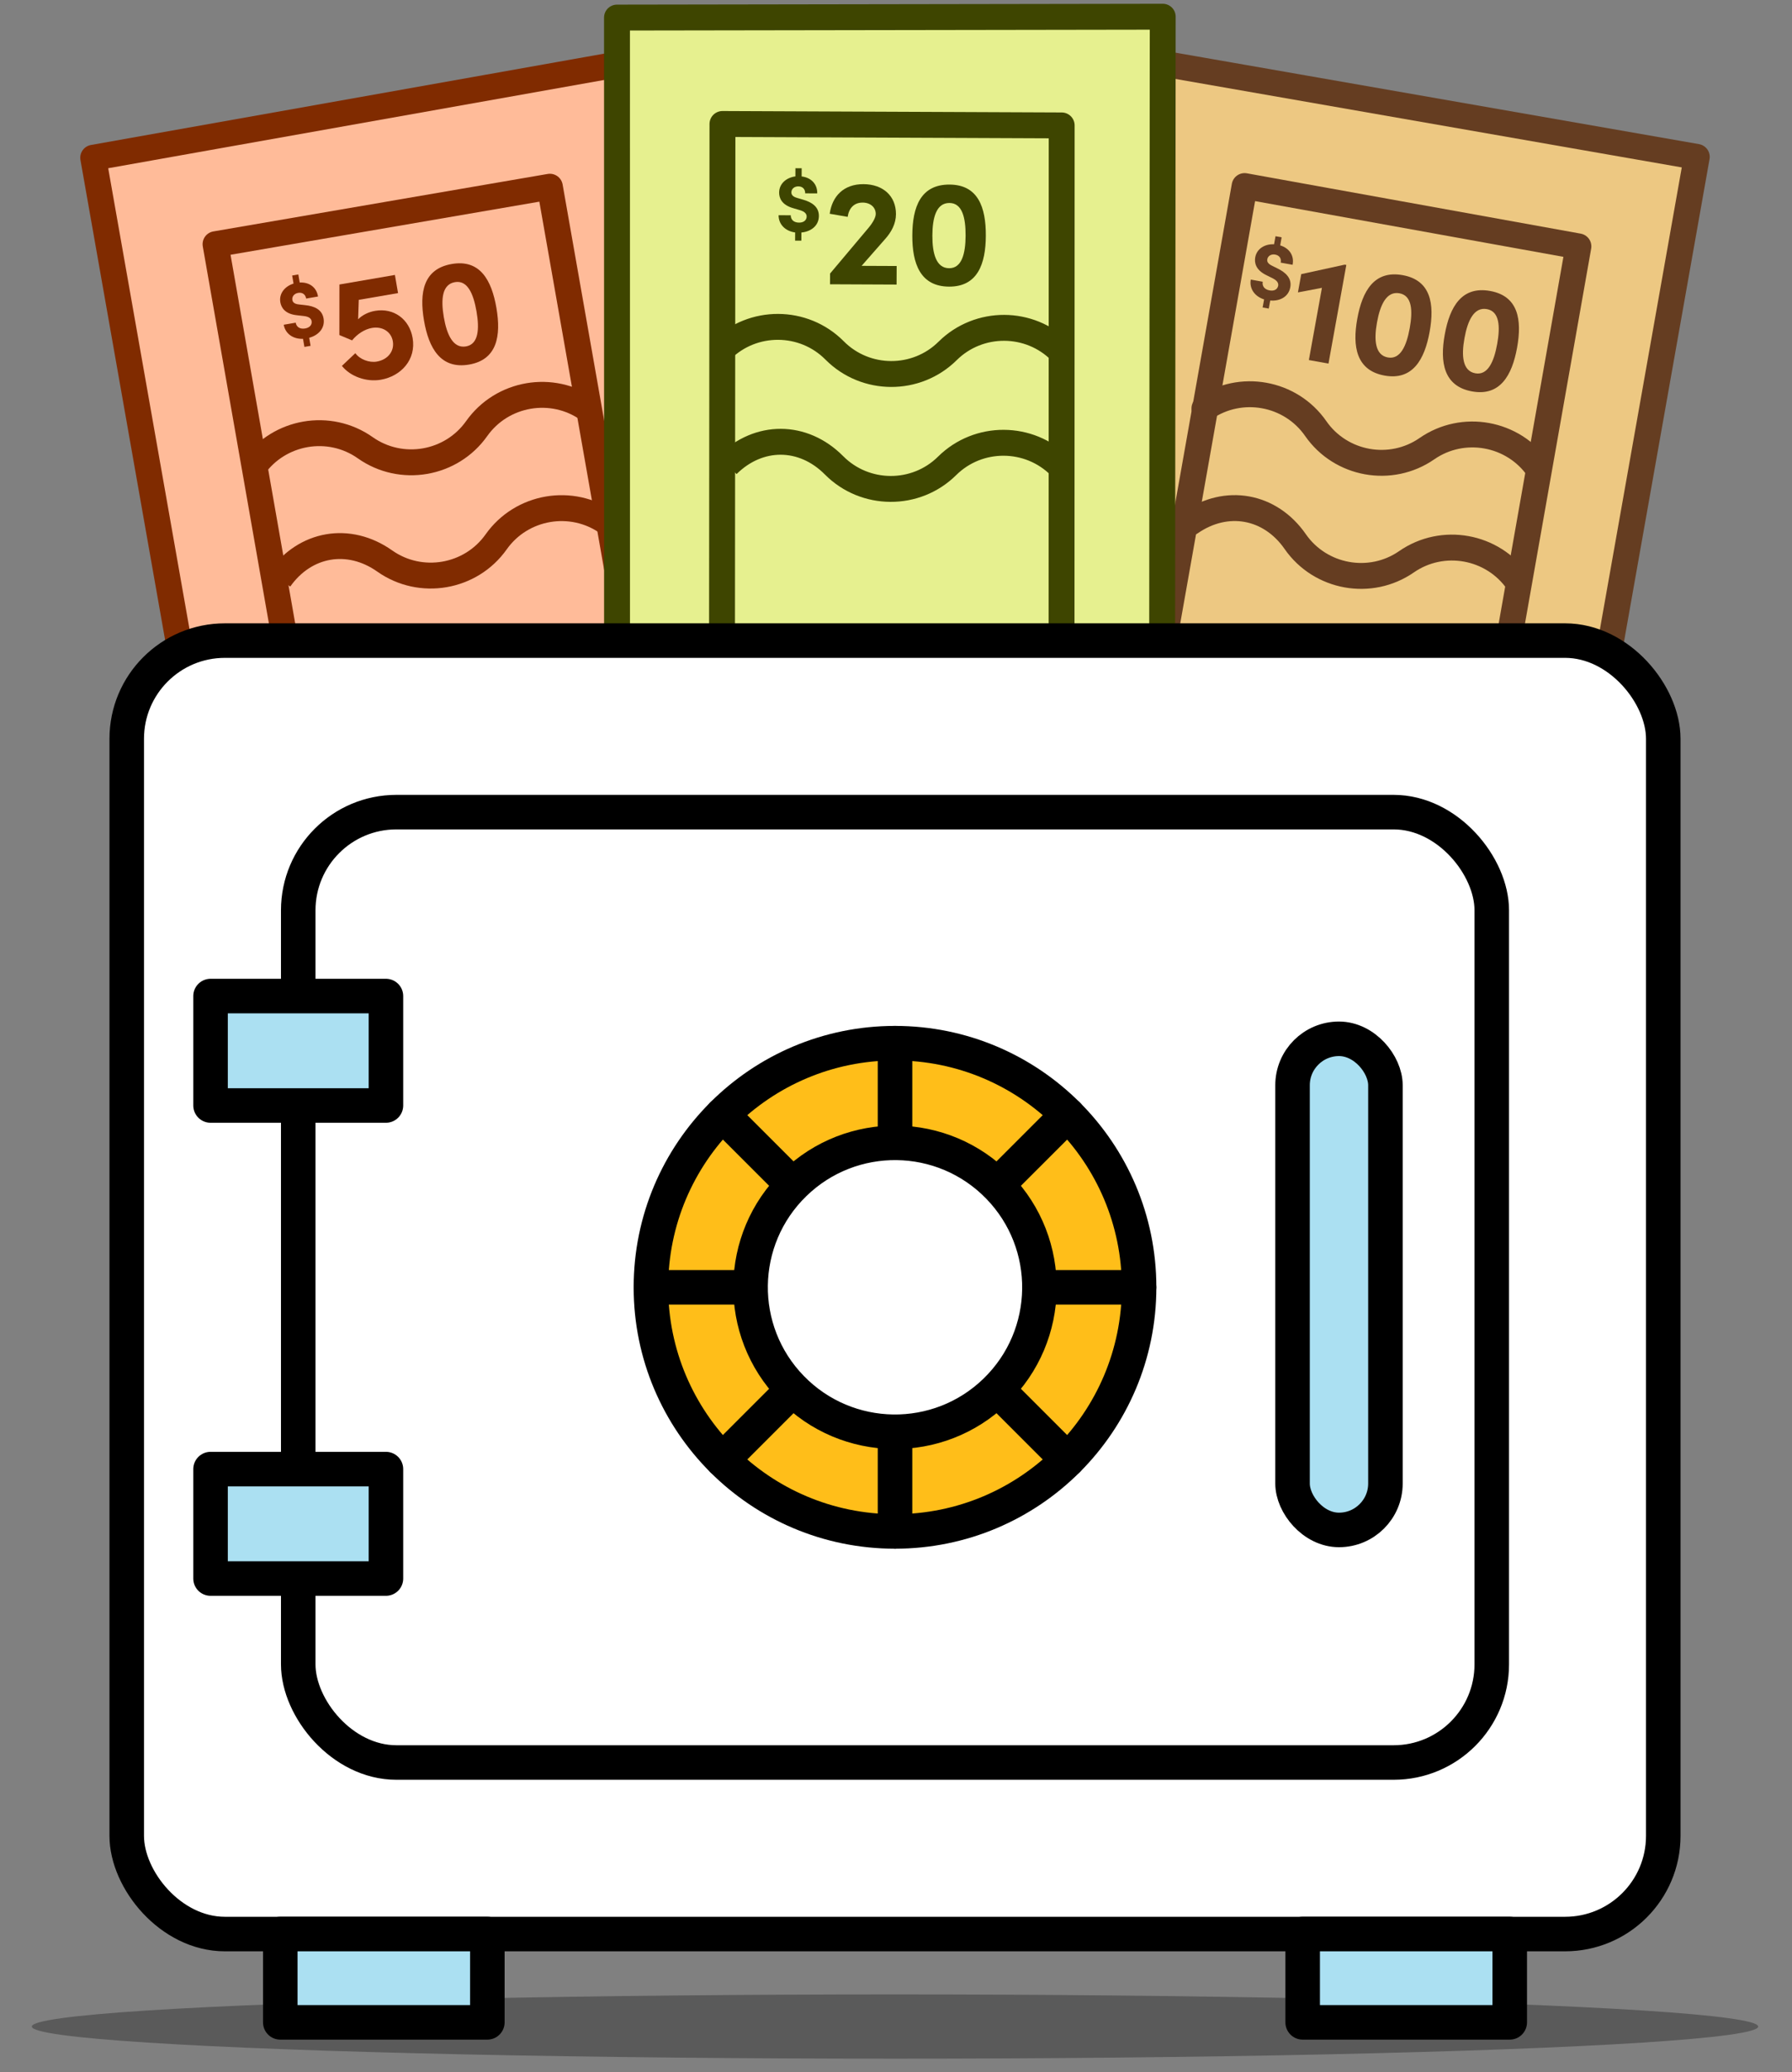 <?xml version="1.0" encoding="UTF-8"?><svg xmlns="http://www.w3.org/2000/svg" width="103.8" height="120" viewBox="0 0 103.8 120"><rect x="0" y="0" width="103.8" height="120" fill="#808080" stroke="none"/><g style="isolation:isolate;"><g id="Layer_1"><g><ellipse cx="51.842" cy="117.36" rx="50" ry="1.86" style="mix-blend-mode:multiply; opacity:.3;"/><g><g><g><polygon points="5.399 9.135 16.341 71.165 47.416 65.723 36.521 3.597 5.399 9.135" style="fill:#fb9; stroke:#802b00; stroke-linecap:round; stroke-linejoin:round; stroke-width:1.5px;"/><polyline points="39.949 56.815 31.85 10.813 12.485 14.142 18.175 46.581" style="fill:none; stroke:#802b00; stroke-linecap:round; stroke-linejoin:round; stroke-width:1.5px;"/><path d="m34.067,23.709c-2.08-1.468-4.984-.969-6.456,1.111-1.47,2.08-4.374,2.579-6.454,1.109-2.081-1.47-4.984-.969-6.455,1.11" style="fill:none; stroke:#802b00; stroke-miterlimit:10; stroke-width:1.5px;"/><path d="m35.195,30.271c-2.081-1.469-4.984-.971-6.455,1.109-1.47,2.08-4.374,2.578-6.455,1.109-2.08-1.47-4.615-1.034-6.085,1.046" style="fill:none; stroke:#802b00; stroke-miterlimit:10; stroke-width:1.5px;"/><g><path d="m17.91,19.56l.08.468-.357.062-.081-.468c-.59.023-1.03-.309-1.117-.816l.693-.119c.042.247.243.388.549.335.276-.048.406-.226.372-.426-.023-.136-.137-.256-.433-.292l-.401-.046c-.731-.071-.928-.467-.977-.753-.085-.497.25-.922.765-1.082l-.08-.467.357-.062.08.467c.559-.028.979.281,1.06.811l-.688.118c-.036-.236-.214-.371-.46-.329-.236.04-.371.219-.337.415.013.075.064.226.38.255l.364.041c.506.054.972.236,1.063.769.097.567-.303.978-.832,1.12Z" style="fill:#802b00;"/><path d="m23.901,19.572c.216,1.259-.675,2.218-1.847,2.42-.827.142-1.761-.186-2.249-.803l.778-.736c.258.363.806.562,1.238.488.646-.111,1.032-.604.933-1.18-.095-.552-.602-.873-1.206-.77-.439.075-.861.361-1.154.721l-.736-.309.003-2.927,3.214-.553.181,1.051-2.275.391-.037,1.125c.234-.235.584-.419.98-.487,1.086-.187,1.99.482,2.176,1.568Z" style="fill:#802b00;"/><path d="m24.56,18.562c-.28-1.628-.035-2.992,1.611-3.274,1.629-.28,2.306.926,2.585,2.554.275,1.604.043,2.991-1.585,3.271-1.646.282-2.336-.947-2.611-2.551Zm3.042-.522c-.179-1.042-.527-1.826-1.25-1.701-.741.127-.824.984-.645,2.026.176,1.026.543,1.824,1.284,1.697.724-.125.788-.996.611-2.022Z" style="fill:#802b00;"/></g></g><g><path d="m19.329,53.897c.537,3.046,3.41,5.086,6.421,4.555,3.009-.531,5.01-3.43,4.472-6.476s-3.408-5.083-6.417-4.553-5.014,3.428-4.477,6.474" style="fill:#802b00;"/><path d="m38.065,42.173s-7.519,3.748-6.951,6.788l1.02,5.784c.56,4.11,8.854,4.001,8.854,4.001l-2.922-16.573Z" style="fill:#802b00;"/></g></g><g><g><polygon points="67.146 3.646 56.213 65.678 87.275 71.191 98.285 9.086 67.146 3.646" style="fill:#edc882; stroke:#653d21; stroke-linecap:round; stroke-linejoin:round; stroke-width:1.5px;"/><polyline points="83.305 60.268 91.428 14.269 72.092 10.775 66.344 43.203" style="fill:#edc882; stroke:#653d21; stroke-linecap:round; stroke-linejoin:round; stroke-width:1.5px;"/><path d="m89.101,27.146c-1.452-2.091-4.352-2.615-6.446-1.164-2.093,1.452-4.992.928-6.444-1.165-1.453-2.093-4.352-2.616-6.446-1.165" style="fill:#edc882; stroke:#653d21; stroke-linecap:round; stroke-linejoin:round; stroke-width:1.5px;"/><path d="m87.916,33.698c-1.453-2.093-4.351-2.617-6.445-1.166-2.092,1.451-4.991.926-6.445-1.166-1.451-2.092-3.983-2.551-6.076-1.098" style="fill:#edc882; stroke:#653d21; stroke-linecap:round; stroke-linejoin:round; stroke-width:1.5px;"/><g><path d="m73.577,17.403l-.085.467-.355-.063.085-.467c-.564-.18-.864-.644-.772-1.149l.692.125c-.044.246.096.447.401.502.275.051.458-.072.495-.272.024-.136-.042-.287-.307-.423l-.362-.18c-.662-.316-.712-.756-.661-1.041.09-.496.551-.781,1.091-.756l.084-.467.355.064-.084.467c.535.164.824.599.718,1.124l-.688-.124c.048-.234-.073-.423-.319-.467-.235-.043-.423.078-.459.273-.014.075-.016.235.27.37l.327.163c.457.223.832.555.736,1.086-.103.566-.619.815-1.164.768Z" style="fill:#653d21;"/><path d="m77.889,15.326l.096.017-1.034,5.713-1.136-.205.757-4.182-1.39.264.191-1.058,2.516-.549Z" style="fill:#653d21;"/><path d="m78.619,18.462c.294-1.627.991-2.824,2.633-2.527,1.626.294,1.851,1.658,1.557,3.285-.29,1.6-.983,2.825-2.609,2.53-1.643-.297-1.871-1.688-1.581-3.288Zm3.037.549c.188-1.041.129-1.896-.594-2.026-.739-.134-1.112.643-1.3,1.684-.186,1.023-.112,1.898.627,2.032.723.131,1.081-.666,1.266-1.689Z" style="fill:#653d21;"/><path d="m83.685,19.378c.294-1.626.991-2.824,2.633-2.527,1.626.295,1.851,1.659,1.557,3.285-.29,1.601-.983,2.825-2.609,2.531-1.643-.297-1.871-1.688-1.581-3.289Zm3.037.55c.188-1.042.129-1.896-.594-2.026-.739-.135-1.112.643-1.3,1.684-.186,1.023-.112,1.898.627,2.032.723.131,1.081-.666,1.266-1.689Z" style="fill:#653d21;"/></g></g><g><path d="m64.927,50.473c-.537,3.046,1.465,5.946,4.476,6.477s5.881-1.51,6.418-4.556c.537-3.045-1.464-5.942-4.473-6.473-3.011-.531-5.884,1.507-6.421,4.552" style="fill:#653d21;"/><path d="m86.542,45.864s-8.347.95-8.854,4.001l-1.02,5.784c-.879,4.054,6.951,6.788,6.951,6.788l2.922-16.573Z" style="fill:#653d21;"/></g></g><g><g><polygon points="35.739 1.018 35.743 64.006 67.291 64.042 67.35 .968 35.739 1.018" style="fill:#e6f08f; stroke:#3e4500; stroke-linecap:round; stroke-linejoin:round; stroke-width:1.5px;"/><polyline points="61.485 53.974 61.497 7.263 41.848 7.18 41.819 40.114" style="fill:none; stroke:#3e4500; stroke-linecap:round; stroke-linejoin:round; stroke-width:1.5px;"/><path d="m61.441,20.349c-1.793-1.807-4.74-1.819-6.55-.027-1.809,1.794-4.755,1.78-6.548-.028-1.794-1.809-4.74-1.82-6.55-.028" style="fill:none; stroke:#3e4500; stroke-miterlimit:10; stroke-width:1.5px;"/><path d="m61.412,27.007c-1.795-1.808-4.739-1.822-6.55-.029-1.809,1.793-4.755,1.779-6.55-.029-1.793-1.809-4.365-1.82-6.174-.027" style="fill:none; stroke:#3e4500; stroke-miterlimit:10; stroke-width:1.5px;"/><g><path d="m46.42,13.464l-.002.474-.362-.002.002-.474c-.586-.079-.961-.483-.959-.998l.704.003c-.001.25.171.424.482.425.28.002.439-.151.44-.354,0-.138-.09-.275-.376-.363l-.387-.114c-.708-.196-.833-.62-.831-.911.002-.504.406-.864.941-.934l.002-.474.362.002-.002.474c.556.068.916.447.903.982l-.698-.003c.006-.239-.146-.403-.396-.404-.24,0-.403.15-.404.35,0,.076.024.234.33.318l.351.103c.489.141.916.402.913.942-.002.576-.468.909-1.013.959Z" style="fill:#3e4500;"/><path d="m49.91,15.396l2.028.009-.005,1.075-3.855-.017.003-.621,2.25-2.674c.237-.288.396-.584.396-.776.001-.385-.312-.658-.757-.66-.507-.002-.797.329-.87.827l-1.04-.18c.145-1.022.812-1.719,1.957-1.714,1.146.006,1.886.699,1.881,1.74-.002.551-.267,1.039-.636,1.448l-1.354,1.542Z" style="fill:#3e4500;"/><path d="m52.845,13.634c.007-1.652.485-2.953,2.155-2.945,1.653.008,2.11,1.312,2.103,2.965-.007,1.627-.477,2.953-2.129,2.945-1.67-.008-2.136-1.338-2.129-2.965Zm3.086.014c.005-1.058-.201-1.89-.936-1.893-.752-.003-.983.827-.988,1.885-.004,1.041.219,1.89.971,1.893.734.003.948-.844.953-1.885Z" style="fill:#3e4500;"/></g></g><g><path d="m41.685,47.519c0,3.093,2.475,5.601,5.533,5.601s5.529-2.508,5.529-5.601c0-3.092-2.473-5.598-5.529-5.598-3.057,0-5.533,2.505-5.533,5.598" style="fill:#3e4500;"/><path d="m62.172,39.227s-8.055,2.385-8.024,5.478v5.873c-.162,4.145,8.024,5.478,8.024,5.478v-16.829Z" style="fill:#3e4500;"/></g></g></g><g><rect x="7.341" y="37.098" width="89.002" height="74.906" rx="5.685" ry="5.685" style="fill:#fff; stroke:#000; stroke-linecap:round; stroke-linejoin:round; stroke-width:2px;"/><rect x="17.275" y="47.032" width="69.134" height="55.038" rx="5.685" ry="5.685" style="fill:#fff; stroke:#000; stroke-linecap:round; stroke-linejoin:round; stroke-width:2px;"/><g><path d="m65.981,74.55c0,7.808-6.33,14.138-14.138,14.138s-14.139-6.331-14.139-14.138,6.331-14.138,14.139-14.138,14.138,6.331,14.138,14.138Z" style="fill:#ffbe19; stroke:#000; stroke-linecap:round; stroke-linejoin:round; stroke-width:2px;"/><line x1="51.843" y1="88.689" x2="51.843" y2="60.412" style="fill:none; stroke:#000; stroke-linecap:round; stroke-linejoin:round; stroke-width:2px;"/><line x1="37.705" y1="74.55" x2="65.981" y2="74.55" style="fill:none; stroke:#000; stroke-linecap:round; stroke-linejoin:round; stroke-width:2px;"/><line x1="41.845" y1="84.546" x2="61.841" y2="64.552" style="fill:none; stroke:#000; stroke-linecap:round; stroke-linejoin:round; stroke-width:2px;"/><line x1="41.845" y1="64.552" x2="61.839" y2="84.546" style="fill:none; stroke:#000; stroke-linecap:round; stroke-linejoin:round; stroke-width:2px;"/><circle cx="51.843" cy="74.55" r="8.366" transform="translate(-37.298 57.247) rotate(-44.2)" style="fill:#fff; stroke:#000; stroke-linecap:round; stroke-linejoin:round; stroke-width:2px;"/></g><g><rect x="12.196" y="57.683" width="10.159" height="6.338" style="fill:#abe0f2; stroke:#000; stroke-linecap:round; stroke-linejoin:round; stroke-width:2px;"/><rect x="12.196" y="85.078" width="10.159" height="6.338" style="fill:#abe0f2; stroke:#000; stroke-linecap:round; stroke-linejoin:round; stroke-width:2px;"/></g><g><rect x="75.456" y="112.003" width="11.994" height="5.115" style="fill:#abe0f2; stroke:#000; stroke-linecap:round; stroke-linejoin:round; stroke-width:2px;"/><rect x="16.235" y="112.003" width="11.994" height="5.115" style="fill:#abe0f2; stroke:#000; stroke-linecap:round; stroke-linejoin:round; stroke-width:2px;"/></g></g><rect x="74.869" y="60.159" width="5.381" height="28.442" rx="2.69" ry="2.69" style="fill:#abe0f2; stroke:#000; stroke-linecap:round; stroke-linejoin:round; stroke-width:2px;"/></g></g></g></svg>